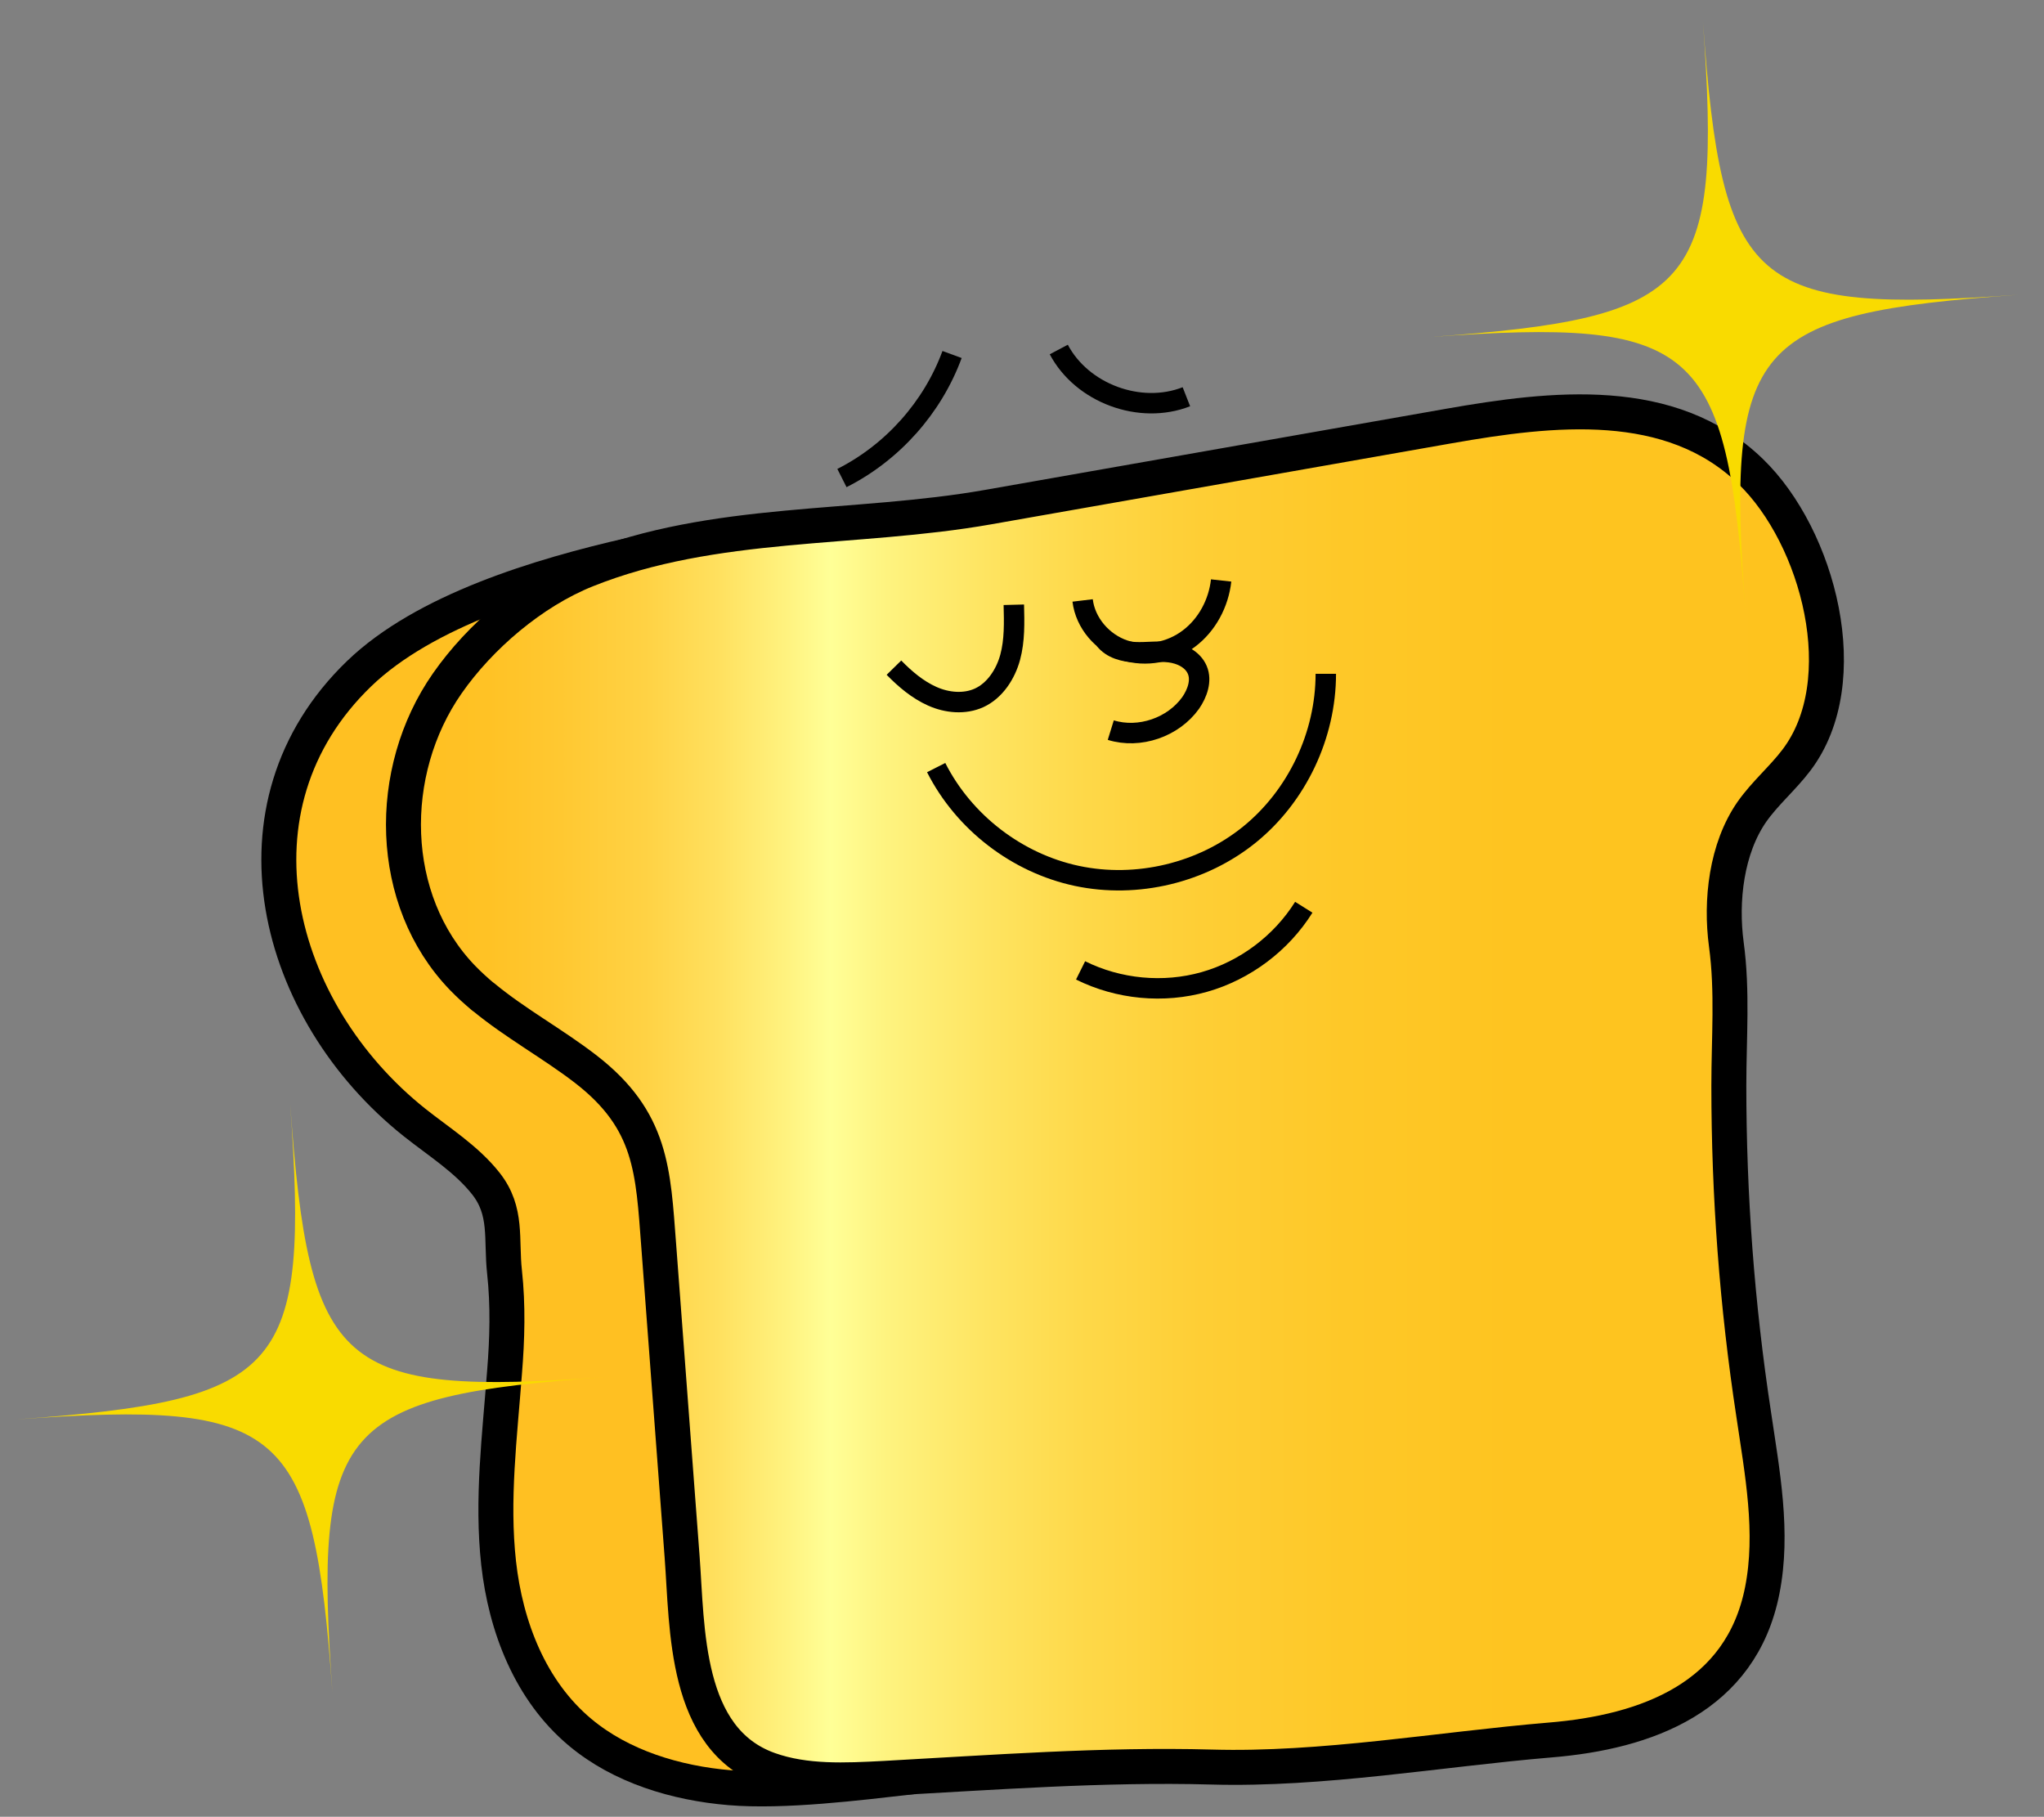 <svg xmlns="http://www.w3.org/2000/svg" xmlns:xlink="http://www.w3.org/1999/xlink" id="Layer_1" data-name="Layer 1" viewBox="0 0 90.02 80"><rect x="0" y="0" width="90.02" height="80" fill="#808080" stroke="none"/><defs><style> .cls-1 { fill: #f9db00; stroke-width: 0px; } .cls-2 { fill: url(#linear-gradient); } .cls-2, .cls-3, .cls-4 { stroke: #000; } .cls-2, .cls-4 { stroke-linejoin: round; stroke-width: 1.54px; } .cls-3 { fill: none; stroke-miterlimit: 10; stroke-width: .9px; } .cls-4 { fill: #ffc022; } </style><linearGradient id="linear-gradient" x1="17.78" y1="48.26" x2="80.44" y2="48.26" gradientUnits="userSpaceOnUse"><stop offset="0" stop-color="#ffc022"></stop><stop offset=".06" stop-color="#ffc225"></stop><stop offset=".11" stop-color="#ffc831"></stop><stop offset=".17" stop-color="#ffd244"></stop><stop offset=".22" stop-color="#ffe05e"></stop><stop offset=".27" stop-color="#fff380"></stop><stop offset=".3" stop-color="#ffff97"></stop><stop offset=".34" stop-color="#fef37f"></stop><stop offset=".41" stop-color="#fee461"></stop><stop offset=".48" stop-color="#fed848"></stop><stop offset=".56" stop-color="#fece35"></stop><stop offset=".66" stop-color="#fec828"></stop><stop offset=".78" stop-color="#fec420"></stop><stop offset="1" stop-color="#fec31e"></stop></linearGradient></defs><path class="cls-4" d="M27.77,24.44c-3.99.91-9.07,2.44-11.96,5.23-6.06,5.85-3.71,14.86,2.45,19.76,1.07.85,2.29,1.61,3.14,2.69.96,1.22.66,2.44.82,3.89.16,1.48.12,2.94,0,4.42-.21,2.8-.57,5.61-.26,8.4.31,2.79,1.39,5.62,3.6,7.46,1.8,1.5,4.2,2.23,6.58,2.43,2.38.2,5.66-.21,8.03-.48"></path><path class="cls-2" d="M21.29,43.9c1.4,1.16,3.06,2.06,4.51,3.18,2.92,2.26,2.96,4.49,3.21,7.76.34,4.57.69,9.13,1.03,13.7.24,3.17.09,8.05,3.83,9.38,1.6.57,3.37.48,5.08.39,4.76-.26,9.66-.63,14.4-.5,4.89.14,10.03-.78,14.91-1.19,4.27-.35,8.42-1.88,9.35-6.58.51-2.56,0-5.21-.38-7.79-.73-4.78-1.09-9.61-1.09-14.44,0-2.1.17-4.16-.11-6.22-.26-1.93,0-4.23,1.13-5.85.57-.81,1.35-1.47,1.95-2.26,2.66-3.49.98-9.83-2.01-12.72-3.52-3.41-8.73-2.8-13.29-2-6.76,1.19-13.53,2.38-20.29,3.57-5.84,1.03-12.07.52-17.69,2.77-2.4.96-4.7,2.94-6.13,4.99-2.71,3.88-2.64,9.54.67,12.97.29.3.59.57.91.84Z"></path><g><path class="cls-3" d="M53.78,25.56c-.11,1-.62,1.96-1.42,2.56-.8.61-1.9.82-2.85.51-.95-.32-1.71-1.19-1.83-2.19"></path><path class="cls-3" d="M44.65,26.63c.02.78.04,1.57-.16,2.31s-.67,1.47-1.37,1.79c-.64.29-1.41.22-2.06-.07s-1.2-.76-1.69-1.26"></path><path class="cls-3" d="M58.39,29.67c0,2.7-1.26,5.37-3.35,7.07-2.09,1.7-4.97,2.39-7.61,1.83s-4.98-2.36-6.2-4.77"></path><path class="cls-3" d="M57.42,39.95c-.99,1.58-2.58,2.78-4.38,3.29s-3.78.32-5.45-.51"></path><path class="cls-3" d="M48.65,28.16c.31.4.85.54,1.35.56s1.01-.06,1.51,0,1.02.31,1.22.78c.2.47,0,1.03-.29,1.45-.77,1.08-2.26,1.59-3.52,1.2"></path><path class="cls-3" d="M52.25,17.47c-2.04.8-4.6-.15-5.62-2.08"></path><path class="cls-3" d="M41.93,15.61c-.86,2.34-2.63,4.32-4.85,5.44"></path></g><path class="cls-1" d="M76.86,26.87c-.84-11.75-2.13-12.87-13.89-12.03,11.75-.84,12.87-2.13,12.03-13.89.84,11.75,2.13,12.87,13.89,12.03-11.75.84-12.87,2.13-12.03,13.89Z"></path><path class="cls-1" d="M14.64,74.53c-.84-11.75-2.13-12.87-13.89-12.03,11.75-.84,12.87-2.13,12.03-13.89.84,11.75,2.13,12.87,13.89,12.03-11.75.84-12.87,2.13-12.03,13.89Z"></path></svg>